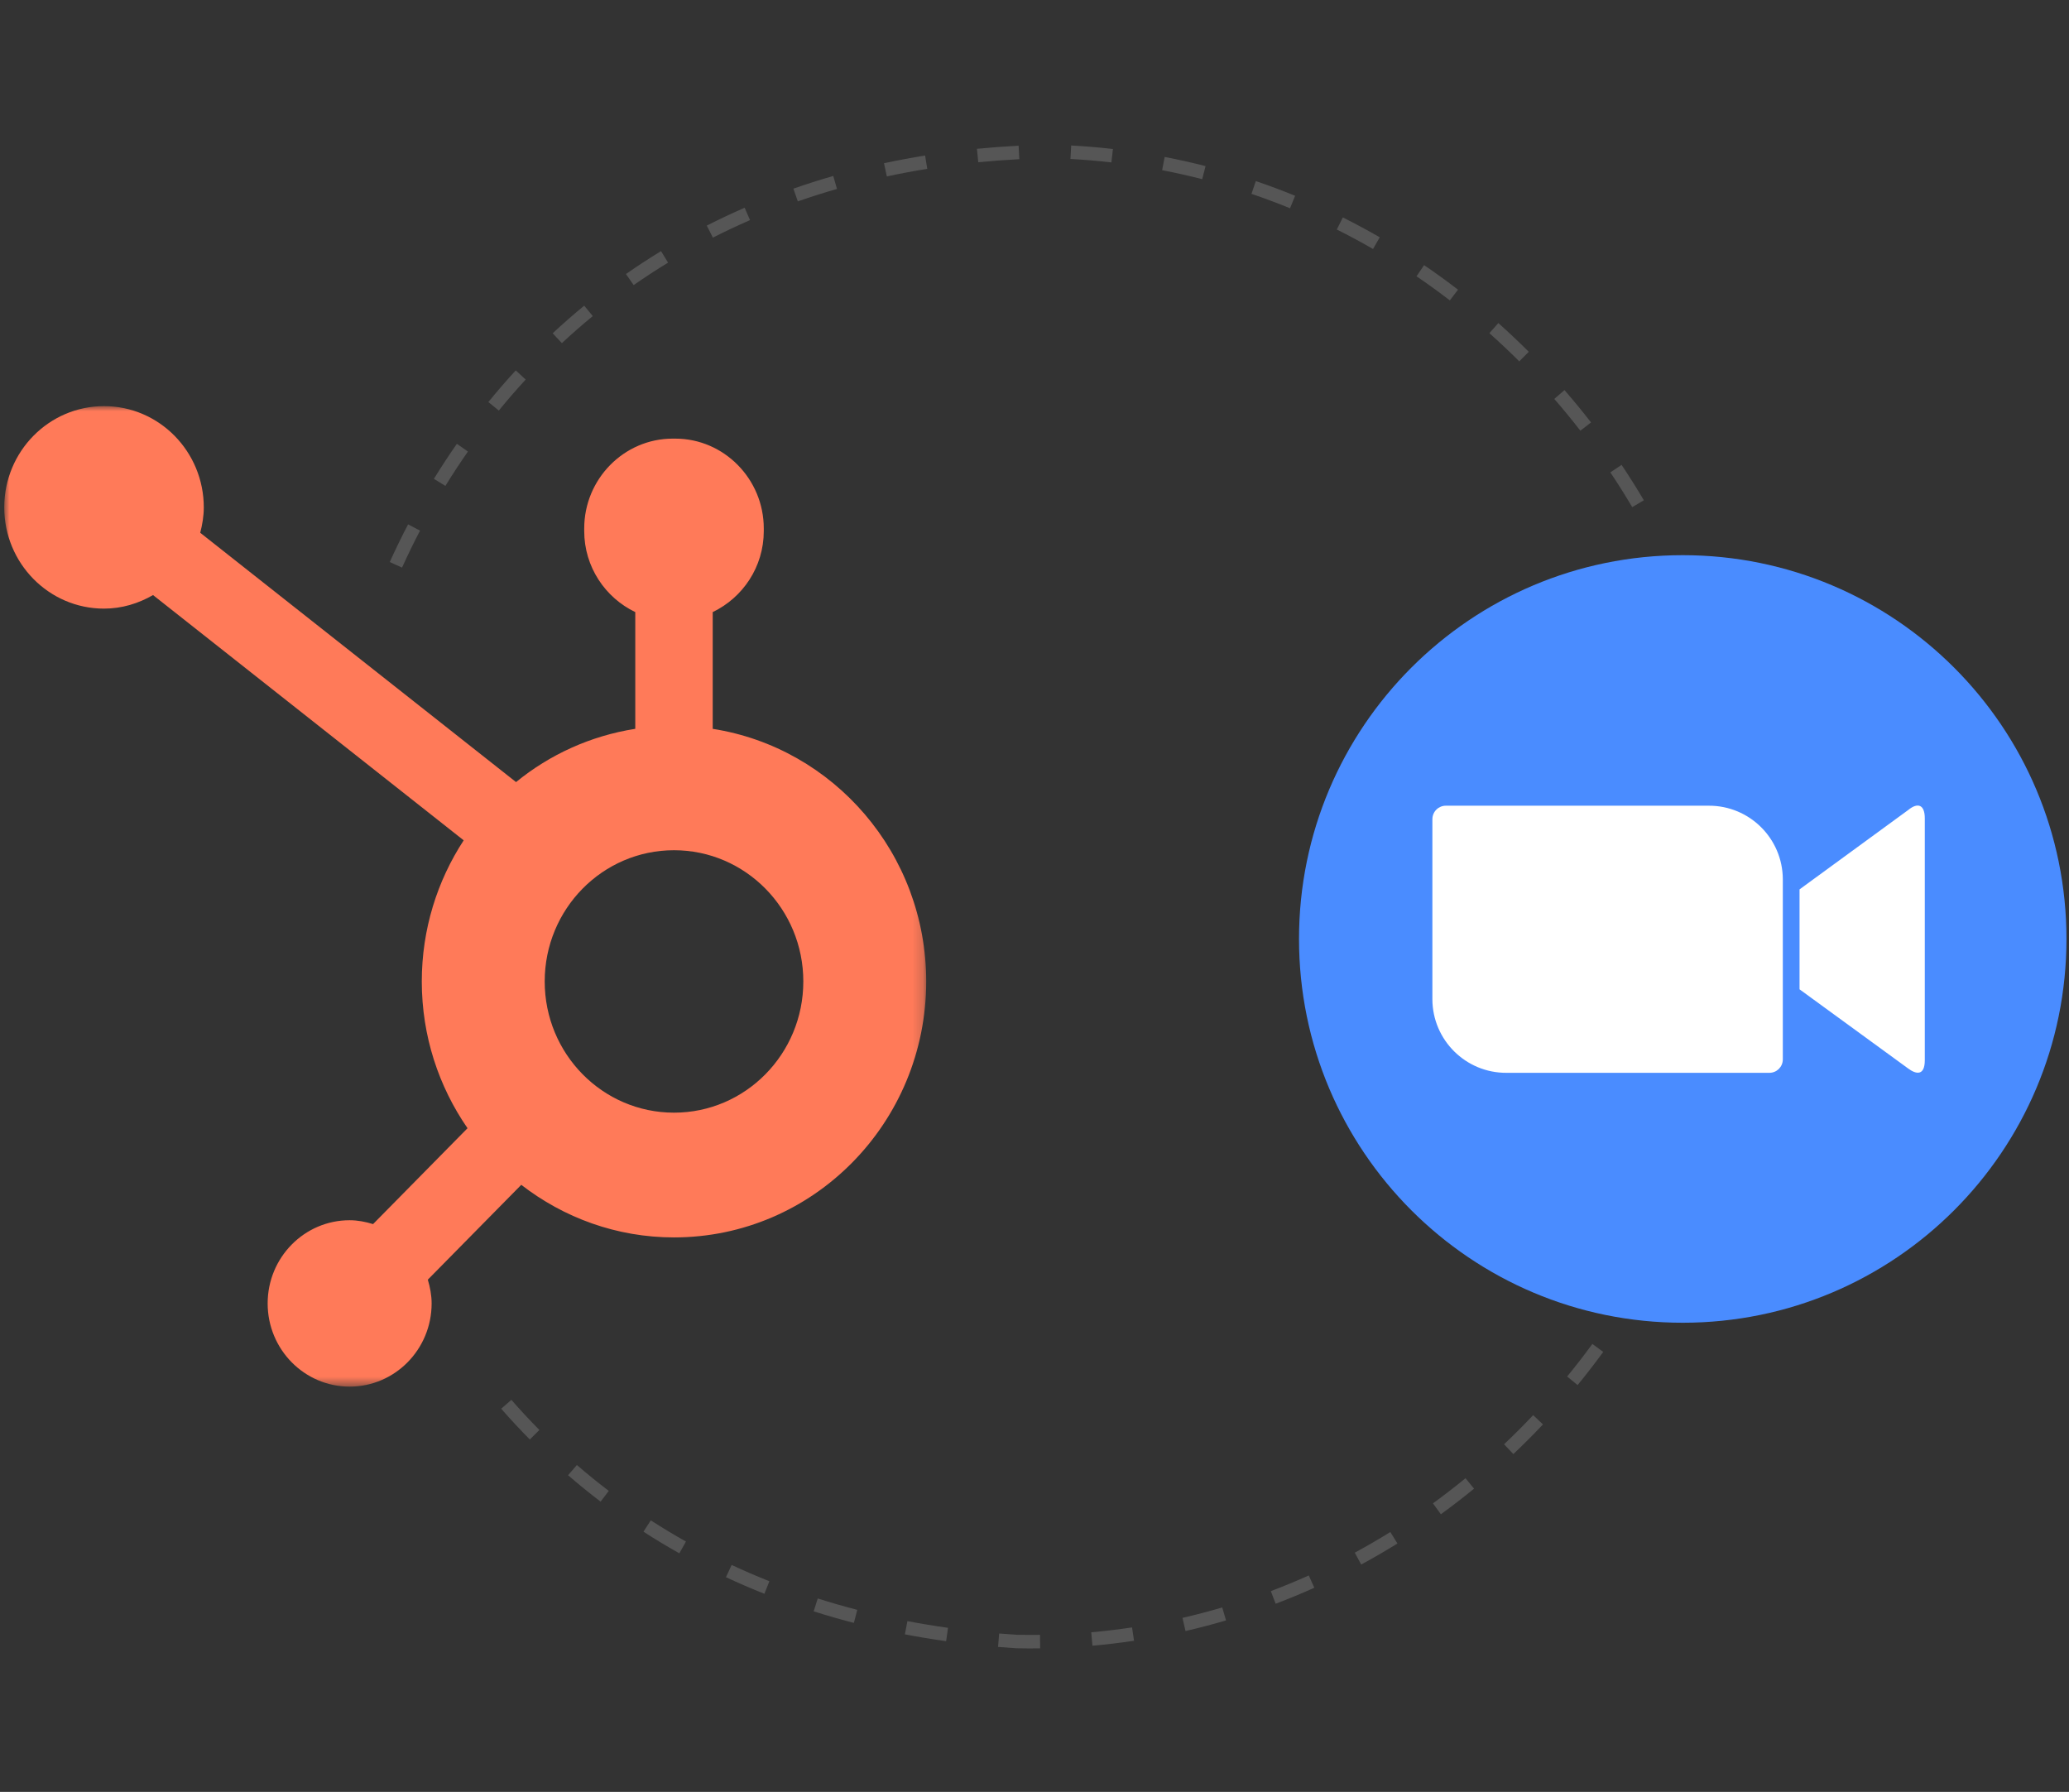 <?xml version="1.0" encoding="UTF-8"?><svg xmlns="http://www.w3.org/2000/svg" width="199.336" height="172.615" xmlns:xlink="http://www.w3.org/1999/xlink" viewBox="0 0 199.336 172.615"><rect x="0" y="0" width="199.336" height="172.615" fill="#333333" stroke="none"/><defs><style>.i,.j{fill:#fff;}.k{fill:#565656;}.j,.l{fill-rule:evenodd;}.l{fill:#ff7a59;}.m{fill:#4a8cff;}.n{mask:url(#c);}</style><mask id="c" x=".41" y="39.122" width="88.825" height="94.451" maskUnits="userSpaceOnUse"><g id="d"><polygon id="e" points=".41 39.123 89.235 39.123 89.235 133.573 .41 133.573 .41 39.123" style="fill:#fff; fill-rule:evenodd;"/></g></mask></defs><g id="a"/><g id="b"><g style="mask:url(#c);"><path id="f" d="M64.937,107.184c-6.88,0-12.458-5.66-12.458-12.64s5.577-12.641,12.458-12.641,12.458,5.66,12.458,12.641-5.577,12.64-12.458,12.64m3.729-36.976v-11.245c2.893-1.386,4.919-4.356,4.919-7.802v-.26c0-4.756-3.835-8.647-8.522-8.647h-.255c-4.687,0-8.522,3.891-8.522,8.647v.26c0,3.446,2.026,6.416,4.919,7.803v11.244c-4.307,.676-8.242,2.478-11.487,5.131l-30.427-24.017c.201-.782,.342-1.588,.343-2.434,.005-5.385-4.291-9.758-9.601-9.765-5.307-.006-9.618,4.354-9.624,9.741-.006,5.387,4.29,9.759,9.6,9.765,1.73,.002,3.331-.496,4.735-1.306l29.93,23.627c-2.545,3.898-4.037,8.568-4.037,13.596,0,5.263,1.639,10.132,4.407,14.136l-9.101,9.236c-.72-.22-1.466-.372-2.257-.372-4.362,0-7.899,3.588-7.899,8.014s3.537,8.015,7.899,8.015,7.899-3.588,7.899-8.015c0-.8-.151-1.559-.367-2.289l9.003-9.136c4.087,3.164,9.177,5.066,14.715,5.066,13.42,0,24.298-11.039,24.298-24.655,0-12.327-8.924-22.511-20.568-24.336" style="fill:#ff7a59; fill-rule:evenodd;"/></g><g id="g"><path d="M162.122,53.481c20.419,0,36.97,16.551,36.97,36.97s-16.551,36.97-36.97,36.97-36.97-16.551-36.97-36.97,16.551-36.97,36.97-36.97Z" style="fill:#4a8cff;"/><path d="M138.002,78.898v17.373c.019,3.924,3.214,7.091,7.138,7.075h25.324c.713,.003,1.294-.571,1.3-1.284v-17.374c-.02-3.924-3.214-7.09-7.138-7.074h-25.324c-.712-.002-1.293,.572-1.298,1.284h-.001Zm35.373,6.777l10.457-7.637c.907-.752,1.611-.565,1.611,.796v23.291c0,1.55-.86,1.362-1.611,.798l-10.457-7.621v-9.626Z" style="fill:#fff;"/></g></g><g id="h"><path d="M97.96,158.778l-.041-.001c-.61-.038-1.188-.08-1.762-.126l.106-1.296c.567,.046,1.137,.087,1.711,.124,.726,.016,1.476,.019,2.222,.009l.017,1.3c-.748,.01-1.498,.007-2.252-.009Zm7.29-.244l-.115-1.295c1.31-.116,2.631-.274,3.93-.469l.193,1.286c-1.324,.199-2.672,.359-4.008,.478Zm-14.095-.438c-1.331-.187-2.668-.408-3.974-.657l.242-1.277c1.287,.245,2.603,.463,3.912,.647l-.18,1.287Zm23.061-.979l-.291-1.267c1.282-.294,2.571-.631,3.829-1.002l.368,1.248c-1.285,.378-2.598,.722-3.906,1.022Zm-31.95-.781c-1.306-.338-2.61-.713-3.874-1.115l.394-1.239c1.242,.394,2.522,.763,3.806,1.095l-.326,1.259Zm-8.62-2.806c-1.252-.497-2.499-1.034-3.705-1.597l.549-1.178c1.183,.551,2.406,1.079,3.635,1.566l-.479,1.209Zm49.253,.96l-.46-1.216c1.221-.462,2.45-.97,3.654-1.51l.533,1.186c-1.228,.552-2.482,1.07-3.727,1.541Zm-57.447-4.857c-1.169-.656-2.332-1.357-3.458-2.083l.705-1.093c1.103,.711,2.243,1.398,3.388,2.041l-.636,1.134Zm65.691,1.079l-.618-1.143c1.152-.624,2.304-1.292,3.424-1.987l.685,1.105c-1.141,.708-2.316,1.39-3.491,2.026Zm-73.278-6.058c-1.073-.815-2.127-1.672-3.136-2.545l.852-.983c.988,.856,2.021,1.694,3.071,2.493l-.786,1.035Zm80.956,1.217l-.765-1.052c1.065-.774,2.121-1.588,3.136-2.421l.824,1.006c-1.035,.848-2.111,1.677-3.196,2.466Zm-87.778-7.206c-.941-.951-1.868-1.948-2.755-2.961l.98-.856c.868,.995,1.777,1.971,2.7,2.903l-.924,.915Zm94.76,1.406l-.894-.944c.956-.903,1.899-1.847,2.802-2.805l.946,.893c-.921,.976-1.881,1.937-2.854,2.857Zm6.188-6.645l-1.006-.825c.831-1.012,1.647-2.068,2.429-3.137l1.05,.767c-.796,1.089-1.628,2.164-2.473,3.195ZM38.735,54.677l-1.184-.536c.558-1.234,1.153-2.455,1.766-3.628l1.151,.602c-.601,1.152-1.185,2.35-1.734,3.563Zm4.176-7.869l-1.107-.681c.703-1.143,1.447-2.278,2.211-3.373l1.066,.744c-.75,1.074-1.48,2.188-2.171,3.31Zm114.344,2.045c-.665-1.126-1.374-2.252-2.106-3.348l1.08-.723c.747,1.116,1.468,2.263,2.146,3.409l-1.12,.662Zm-109.196-9.303l-1.008-.821c.854-1.048,1.741-2.073,2.639-3.047l.956,.881c-.88,.954-1.751,1.959-2.587,2.986Zm104.199,1.94c-.804-1.038-1.648-2.067-2.511-3.06l.982-.852c.878,1.011,1.738,2.059,2.557,3.115l-1.027,.796Zm-98.125-8.435l-.886-.951c.983-.916,2.005-1.811,3.038-2.658l.824,1.004c-1.011,.831-2.013,1.707-2.977,2.605Zm92.24,1.755c-.938-.936-1.907-1.85-2.88-2.716l.865-.971c.99,.882,1.977,1.813,2.933,2.767l-.918,.92Zm-85.321-7.347l-.745-1.066c1.1-.767,2.237-1.51,3.38-2.207l.677,1.11c-1.121,.683-2.236,1.412-3.313,2.163Zm78.63,1.474c-1.044-.803-2.124-1.584-3.208-2.321l.73-1.075c1.106,.752,2.205,1.548,3.269,2.365l-.792,1.031Zm-71-6.046l-.588-1.159c1.185-.603,2.413-1.182,3.649-1.72l.519,1.192c-1.213,.528-2.418,1.095-3.58,1.686Zm63.601,1.094c-1.144-.66-2.318-1.291-3.49-1.876l.582-1.163c1.194,.597,2.39,1.24,3.557,1.913l-.649,1.126Zm-55.416-4.584l-.429-1.227c1.259-.44,2.551-.852,3.842-1.223l.36,1.249c-1.267,.364-2.537,.768-3.773,1.201Zm47.419,.662c-1.222-.5-2.472-.967-3.712-1.389l.417-1.23c1.266,.43,2.541,.906,3.788,1.416l-.493,1.204Zm-38.844-3.067l-.273-1.271c1.299-.279,2.632-.529,3.96-.743l.207,1.283c-1.307,.211-2.616,.457-3.894,.731Zm30.384,.264c-1.276-.327-2.574-.618-3.862-.866l.246-1.276c1.313,.253,2.638,.55,3.938,.883l-.322,1.259Zm-21.577-1.63l-.126-1.294c1.316-.129,2.667-.23,4.015-.3l.068,1.299c-1.329,.069-2.66,.168-3.957,.295Zm12.827,.015c-1.299-.149-2.626-.261-3.943-.332l.069-1.298c1.343,.072,2.697,.186,4.023,.338l-.149,1.292Z" style="fill:#565656;"/></g></svg>